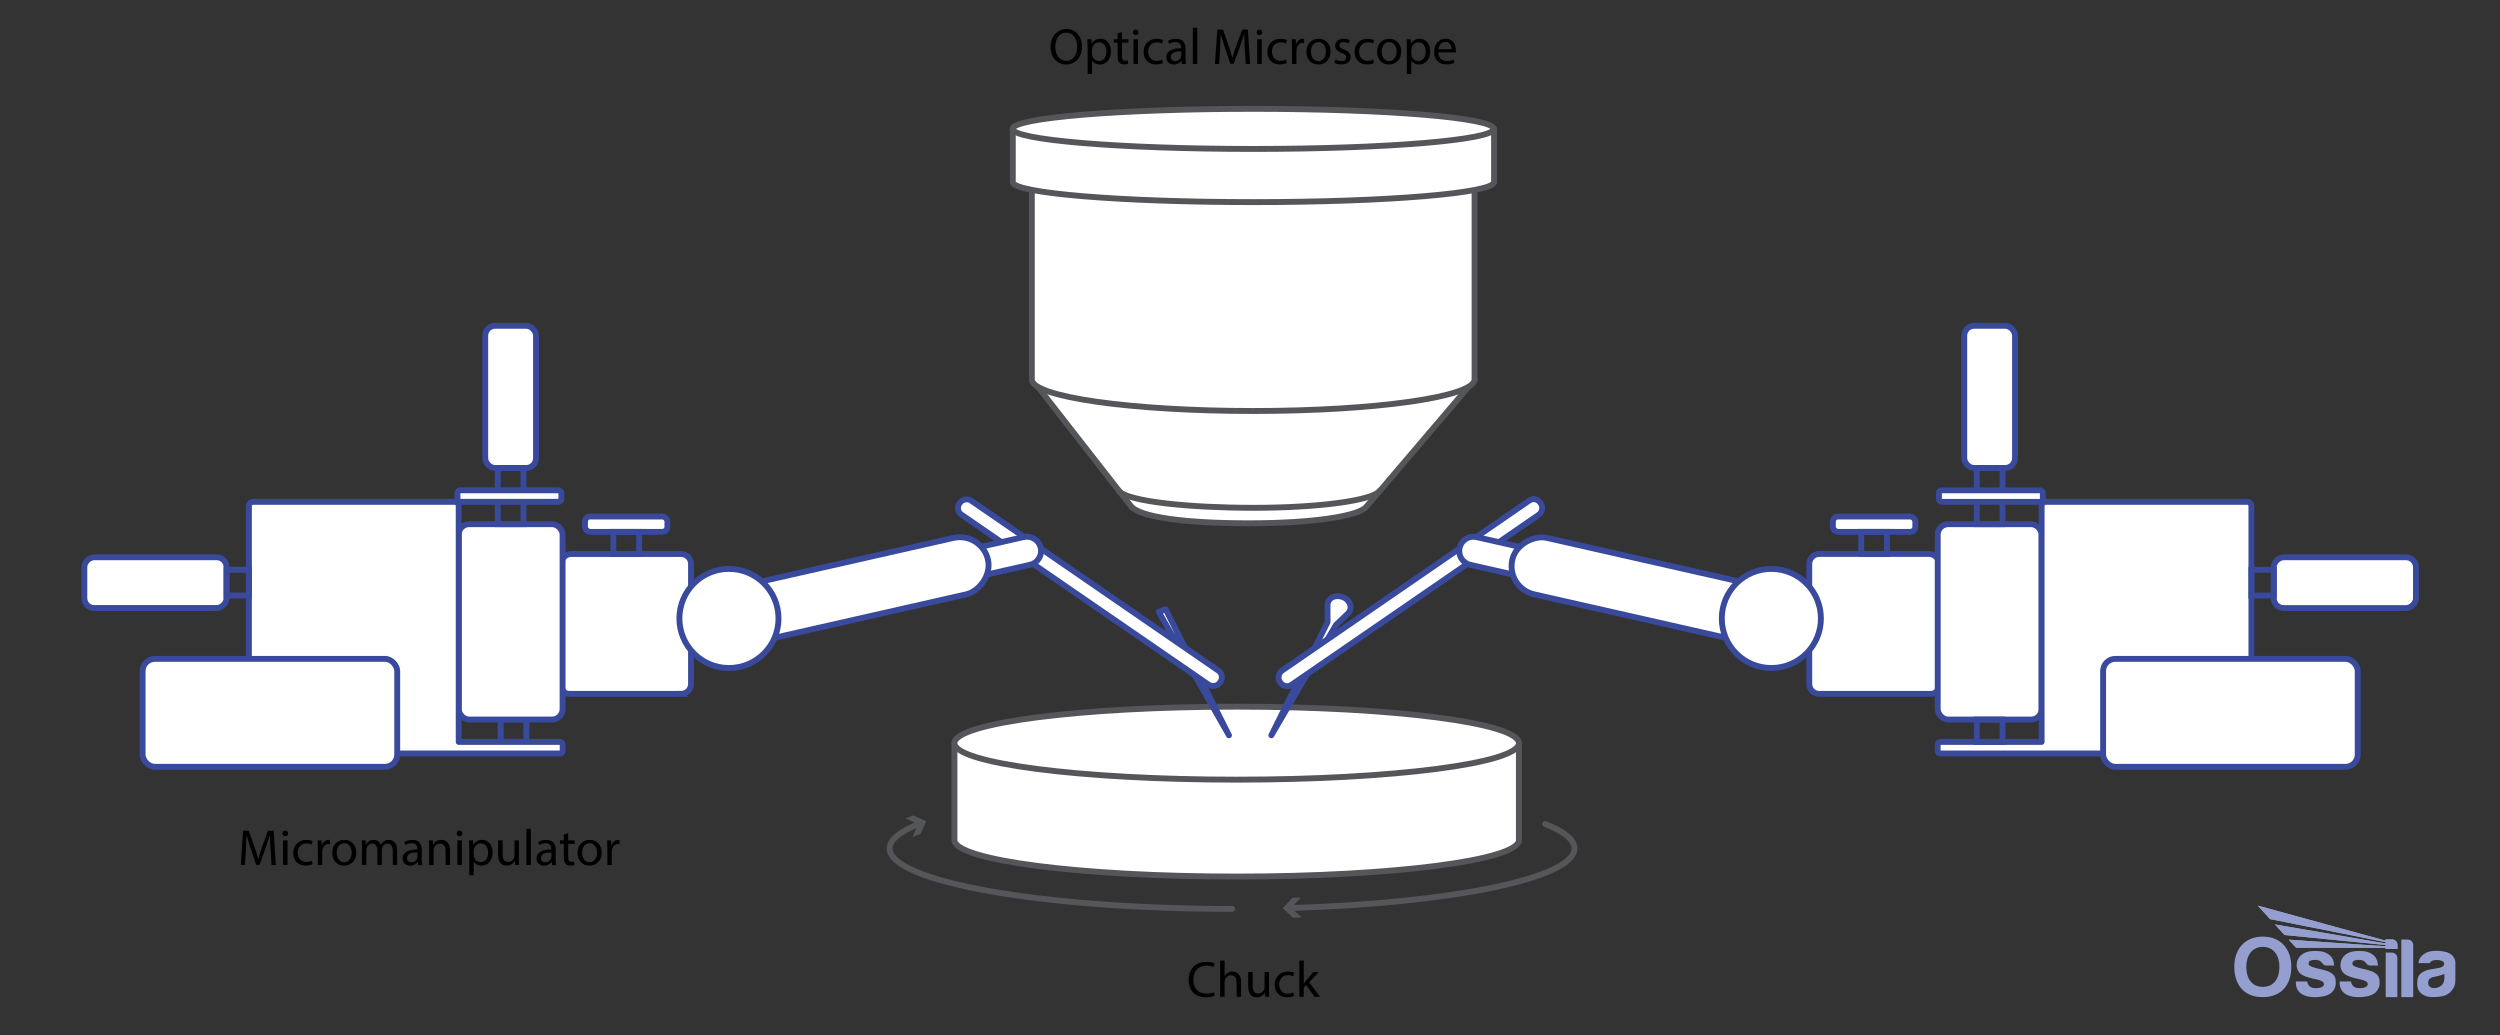 <svg viewBox="0 0 848 351.22" xmlns:xlink="http://www.w3.org/1999/xlink" height="351.22" width="848" xmlns="http://www.w3.org/2000/svg" data-name="Layer 1" id="Layer_1">
  <rect x="0" y="0" width="848" height="351.22" fill="#333333" stroke="none"/>
  <defs>
    <style>
      .cls-1 {
        fill: #54565a;
      }

      .cls-2, .cls-3, .cls-4, .cls-5, .cls-6, .cls-7 {
        stroke-width: 2px;
      }

      .cls-2, .cls-3, .cls-4, .cls-6 {
        fill: #fff;
      }

      .cls-2, .cls-3, .cls-5 {
        stroke-linecap: round;
        stroke-linejoin: round;
      }

      .cls-2, .cls-4, .cls-7 {
        stroke: #39499c;
      }

      .cls-8, .cls-5, .cls-7 {
        fill: none;
      }

      .cls-3, .cls-5, .cls-6 {
        stroke: #54565a;
      }

      .cls-9 {
        clip-path: url(#clippath-1);
      }

      .cls-4, .cls-6, .cls-7 {
        stroke-miterlimit: 10;
      }

      .cls-10 {
        fill: #949fd0;
      }

      .cls-11 {
        clip-path: url(#clippath-3);
      }

      .cls-12 {
        clip-path: url(#clippath-2);
      }

      .cls-13 {
        clip-path: url(#clippath);
      }
    </style>
    <clipPath id="clippath">
      <rect height="31.07" width="75" y="307.17" x="757.88" class="cls-8"></rect>
    </clipPath>
    <clipPath id="clippath-1">
      <rect height="31.07" width="75" y="307.17" x="757.88" class="cls-8"></rect>
    </clipPath>
    <clipPath id="clippath-2">
      <path d="M765.84,307.17l4.15,4.59,39.2,7.81v.45l-37.54-6.46,3.27,3.6,34.27,3.38v.44c-10.98-.76-21.86-1.49-32.84-2.25l2.51,2.76c10.14,0,20.19,0,30.33,0v.38h4.03v-1.34c0-1.04-.84-1.89-1.85-1.89h-2.18v.42l-43.34-11.88Z" class="cls-8"></path>
    </clipPath>
    <clipPath id="clippath-3">
      <rect height="31.07" width="75" y="307.17" x="757.88" class="cls-8"></rect>
    </clipPath>
  </defs>
  <g data-name="blue watermark" id="blue_watermark">
    <g class="cls-13">
      <g class="cls-9">
        <path d="M829.13,331.89c0,.5-.15,1.7-1.07,2.44-.92.74-1.95.92-2.95.79-1-.13-1.52-1.02-1.49-1.82.03-.8.38-1.49,1.6-1.83,1.22-.33,2.63-.5,3.91-1.1v1.52ZM829.51,322.87c-2.99-.68-5.4-.29-6.6.32-1.2.61-2.45,1.73-2.57,3.5h3.83s.43-1.03,2.06-1.06c1.63-.03,2.64.35,2.82,1.08.17.73-.44,1.29-1.44,1.54-1,.25-2.6.42-3.71.65-1.12.23-3.13,1.07-3.63,2.42-.49,1.35-.51,3.18.04,4.43.55,1.25,2.39,2.54,4.83,2.47,2.44-.07,4.4-.23,5.83-1.54,1.44-1.31,1.89-2.67,1.89-4.08s.01-5.7.01-6.18-.38-2.87-3.37-3.55" class="cls-10"></path>
        <path d="M769.99,311.76l39.19,7.81v.45l-37.54-6.46,3.27,3.6,34.27,3.38v.44c-10.98-.76-21.86-1.49-32.84-2.25l2.51,2.76c10.14,0,20.19,0,30.33,0v.38h4.03v-1.34c0-1.04-.83-1.89-1.85-1.89h-2.18v.42l-43.34-11.88,4.15,4.59Z" class="cls-10"></path>
      </g>
      <g class="cls-12">
        <rect height="14.7" width="47.38" y="307.17" x="765.84" class="cls-10"></rect>
      </g>
      <g class="cls-11">
        <path d="M816.71,318.7h-2.18v19.53h4.03v-17.68c0-1.02-.83-1.85-1.85-1.85" class="cls-10"></path>
        <path d="M811.36,323.12h-2.13v15.11h3.95v-13.29c0-1-.82-1.81-1.81-1.81" class="cls-10"></path>
        <path d="M805.45,329.95c-1.36-.83-3.05-1.09-5.05-1.58s-2.48-1.01-2.49-1.49c0-.48.28-.97.85-1.12.57-.15,1.49-.26,2.45-.04.96.22,1.46,1.15,1.69,1.38.24.23.66.41.95.41h2.76c-.1-1.64-.61-2.85-1.8-3.72-1.19-.87-2.65-1.36-5.64-1.19-2.99.17-4.59,1.71-5.09,3.47-.51,1.76.03,3.55,1.44,4.47,1.41.92,3.74,1.38,5.17,1.68,1.42.31,2.53.75,2.45,1.7-.07.95-1.68,1.44-3.58,1.2-1.91-.24-2.1-2.2-2.1-2.2h-3.85c-.13,2.51,1.07,3.88,2.63,4.6,1.55.73,4.21.99,7.02.36,2.82-.62,3.89-2.63,3.9-4.4.02-1.77-.35-2.71-1.71-3.54" class="cls-10"></path>
        <path d="M790.59,329.95c-1.36-.83-3.05-1.09-5.05-1.58s-2.48-1.01-2.49-1.49c0-.48.28-.97.85-1.12.57-.15,1.49-.26,2.45-.04.96.22,1.46,1.15,1.69,1.38.24.23.66.41.95.41h2.76c-.1-1.64-.61-2.85-1.8-3.72-1.19-.87-2.65-1.36-5.64-1.19-2.99.17-4.59,1.71-5.09,3.47-.51,1.76.03,3.55,1.44,4.47,1.41.92,3.74,1.38,5.17,1.68,1.42.31,2.53.75,2.45,1.7-.07.95-1.68,1.44-3.58,1.2-1.91-.24-2.1-2.2-2.1-2.2h-3.85c-.13,2.51,1.07,3.88,2.63,4.6,1.55.73,4.21.99,7.02.36,2.82-.62,3.89-2.63,3.9-4.4.02-1.77-.35-2.71-1.71-3.54" class="cls-10"></path>
        <path d="M767.55,334.74c-3.89,0-5.61-3.05-5.61-6.79s1.89-6.77,5.62-6.77,5.62,3.03,5.62,6.77-1.73,6.79-5.62,6.79M767.55,317.69c-6.42,0-9.68,4.59-9.68,10.26s2.96,10.28,9.66,10.28,9.69-4.62,9.69-10.28-3.26-10.26-9.68-10.26" class="cls-10"></path>
      </g>
    </g>
  </g>
  <path d="M479.13,252.08h-155.38v32.87c0,6.84,42.86,12.38,95.73,12.38s95.73-5.54,95.73-12.38v-32.87h-36.09Z" class="cls-3"></path>
  <ellipse ry="12.38" rx="95.73" cy="252.08" cx="419.48" class="cls-6"></ellipse>
  <rect transform="translate(348.37 495.72) rotate(-180)" height="7.58" width="8.73" y="244.07" x="169.82" class="cls-7"></rect>
  <g>
    <polygon points="395.39 206.65 416.86 249.41 393.05 207.56 395.39 206.65" class="cls-2"></polygon>
    <rect transform="translate(744.86 10.34) rotate(124.52)" ry="2.68" rx="2.68" height="107.22" width="5.79" y="147.43" x="366.82" class="cls-4"></rect>
    <path transform="translate(424.82 423.27) rotate(-180)" d="M193.79,187.9h37.88c1.51,0,2.74,1.23,2.74,2.74v41.35c0,1.86-1.51,3.37-3.37,3.37h-37.25c-1.86,0-3.37-1.51-3.37-3.37v-40.72c0-1.86,1.51-3.37,3.37-3.37Z" class="cls-4"></path>
    <g>
      <path transform="translate(233.96 563.48) rotate(-102.77)" d="M337.19,177.02h9.65v17.75c0,2.66-2.16,4.82-4.82,4.82h0c-2.66,0-4.82-2.16-4.82-4.82v-17.75h0Z" class="cls-4"></path>
      <g>
        <rect transform="translate(152.95 524.24) rotate(-102.77)" ry="9.81" rx="9.81" height="101.09" width="19.63" y="150.49" x="276.02" class="cls-4"></rect>
        <circle r="16.81" cy="209.78" cx="247.26" class="cls-4"></circle>
      </g>
    </g>
    <rect transform="translate(424.82 355.61) rotate(-180)" ry="1.75" rx="1.75" height="5.21" width="27.97" y="175.2" x="198.43" class="cls-4"></rect>
    <rect transform="translate(424.82 368.31) rotate(-180)" height="7.49" width="8.73" y="180.41" x="208.04" class="cls-7"></rect>
    <rect transform="translate(346.42 421.87) rotate(-180)" ry="3.56" rx="3.56" height="66.27" width="35.25" y="177.8" x="155.59" class="cls-4"></rect>
    <rect transform="translate(346.42 269.25) rotate(180)" ry="3.34" rx="3.34" height="48.23" width="17.23" y="110.51" x="164.6" class="cls-4"></rect>
    <rect transform="translate(346.42 336.54) rotate(-180)" height="19.07" width="8.73" y="158.74" x="168.85" class="cls-7"></rect>
    <rect transform="translate(345.59 336.54) rotate(-180)" ry=".87" rx=".87" height="3.91" width="35.25" y="166.32" x="155.17" class="cls-4"></rect>
    <path d="M85.78,170.22h68.46c.74,0,1.35.61,1.35,1.35v80.08s34.39,0,34.39,0c.48,0,.87.39.87.87v2.18c0,.48-.39.87-.87.87h-34.39s-69.81,0-69.81,0c-.74,0-1.35-.61-1.35-1.35v-82.64c0-.74.61-1.35,1.35-1.35Z" class="cls-2"></path>
    <rect transform="translate(183.11 483.59) rotate(-180)" ry="4.15" rx="4.15" height="36.61" width="86.37" y="223.49" x="48.37" class="cls-4"></rect>
    <rect transform="translate(250.37 144.91) rotate(90)" ry="3.34" rx="3.34" height="48.23" width="17.23" y="173.53" x="44.11" class="cls-4"></rect>
    <rect transform="translate(278.28 117) rotate(90)" height="7.58" width="8.73" y="193.85" x="76.27" class="cls-7"></rect>
  </g>
  <g>
    <path d="M367,15.74c0,4.01-2.44,6.14-5.41,6.14s-5.24-2.39-5.24-5.91c0-3.7,2.3-6.12,5.41-6.12s5.24,2.44,5.24,5.9ZM357.96,15.93c0,2.49,1.35,4.72,3.72,4.72s3.73-2.2,3.73-4.84c0-2.32-1.21-4.74-3.72-4.74s-3.73,2.3-3.73,4.86Z"></path>
    <path d="M368.91,16.05c0-1.07-.04-1.94-.07-2.73h1.37l.07,1.44h.04c.62-1.02,1.61-1.62,2.97-1.62,2.02,0,3.54,1.71,3.54,4.25,0,3.01-1.83,4.49-3.8,4.49-1.11,0-2.07-.48-2.58-1.31h-.03v4.55h-1.5v-9.06ZM370.41,18.28c0,.22.03.43.07.62.28,1.05,1.19,1.78,2.28,1.78,1.61,0,2.54-1.31,2.54-3.23,0-1.68-.88-3.11-2.49-3.11-1.04,0-2,.74-2.3,1.88-.05.19-.1.41-.1.62v1.43Z"></path>
    <path d="M380.58,10.92v2.4h2.18v1.16h-2.18v4.51c0,1.04.29,1.62,1.14,1.62.4,0,.69-.05.88-.1l.07,1.14c-.29.12-.76.21-1.35.21-.71,0-1.28-.22-1.64-.64-.43-.45-.59-1.19-.59-2.18v-4.56h-1.3v-1.16h1.3v-2l1.49-.4Z"></path>
    <path d="M386.17,10.97c.02.52-.36.93-.97.93-.54,0-.92-.42-.92-.93s.4-.95.95-.95.93.42.93.95ZM384.47,21.69v-8.37h1.52v8.37h-1.52Z"></path>
    <path d="M394.48,21.38c-.4.21-1.28.48-2.4.48-2.52,0-4.17-1.71-4.17-4.27s1.76-4.44,4.5-4.44c.9,0,1.69.23,2.11.43l-.35,1.18c-.36-.21-.93-.4-1.76-.4-1.92,0-2.96,1.42-2.96,3.16,0,1.94,1.25,3.13,2.9,3.13.86,0,1.44-.23,1.87-.42l.26,1.14Z"></path>
    <path d="M400.9,21.69l-.12-1.05h-.05c-.47.66-1.37,1.24-2.56,1.24-1.69,0-2.56-1.19-2.56-2.4,0-2.02,1.8-3.13,5.03-3.11v-.17c0-.69-.19-1.94-1.9-1.94-.78,0-1.59.24-2.18.62l-.35-1c.69-.45,1.69-.74,2.75-.74,2.56,0,3.18,1.75,3.18,3.42v3.13c0,.73.04,1.44.14,2.01h-1.38ZM400.67,17.42c-1.66-.03-3.54.26-3.54,1.88,0,.99.66,1.45,1.44,1.45,1.09,0,1.78-.69,2.02-1.4.05-.16.09-.33.09-.48v-1.45Z"></path>
    <path d="M404.6,9.42h1.52v12.27h-1.52v-12.27Z"></path>
    <path d="M422.22,16.57c-.09-1.62-.19-3.58-.17-5.03h-.05c-.4,1.37-.88,2.82-1.47,4.43l-2.06,5.65h-1.14l-1.88-5.55c-.55-1.64-1.02-3.15-1.35-4.53h-.03c-.04,1.45-.12,3.41-.22,5.15l-.31,5h-1.43l.81-11.65h1.92l1.99,5.64c.48,1.43.88,2.71,1.18,3.92h.05c.29-1.18.71-2.46,1.23-3.92l2.08-5.64h1.92l.73,11.65h-1.47l-.29-5.12Z"></path>
    <path d="M428.15,10.97c.02.52-.36.93-.97.93-.54,0-.92-.42-.92-.93s.4-.95.95-.95.93.42.93.95ZM426.46,21.69v-8.37h1.52v8.37h-1.52Z"></path>
    <path d="M436.47,21.38c-.4.21-1.28.48-2.4.48-2.52,0-4.17-1.71-4.17-4.27s1.76-4.44,4.5-4.44c.9,0,1.69.23,2.11.43l-.35,1.18c-.36-.21-.93-.4-1.76-.4-1.92,0-2.96,1.42-2.96,3.16,0,1.94,1.25,3.13,2.9,3.13.86,0,1.44-.23,1.87-.42l.26,1.14Z"></path>
    <path d="M438.25,15.93c0-.99-.02-1.83-.07-2.61h1.33l.05,1.64h.07c.38-1.12,1.3-1.83,2.32-1.83.17,0,.29.02.43.05v1.43c-.16-.03-.31-.05-.52-.05-1.07,0-1.83.81-2.04,1.95-.04.21-.07.45-.07.71v4.46h-1.5v-5.76Z"></path>
    <path d="M451.31,17.44c0,3.09-2.14,4.44-4.17,4.44-2.26,0-4.01-1.66-4.01-4.3,0-2.8,1.83-4.44,4.15-4.44s4.03,1.75,4.03,4.3ZM444.67,17.52c0,1.83,1.05,3.22,2.54,3.22s2.54-1.37,2.54-3.25c0-1.42-.71-3.22-2.51-3.22s-2.58,1.66-2.58,3.25Z"></path>
    <path d="M453.02,20.13c.45.29,1.25.61,2,.61,1.11,0,1.63-.55,1.63-1.25s-.43-1.12-1.56-1.54c-1.5-.54-2.21-1.37-2.21-2.37,0-1.35,1.09-2.46,2.89-2.46.85,0,1.59.24,2.06.52l-.38,1.11c-.33-.21-.93-.48-1.71-.48-.9,0-1.4.52-1.4,1.14,0,.69.5,1,1.59,1.42,1.45.55,2.2,1.28,2.2,2.52,0,1.47-1.14,2.51-3.13,2.51-.92,0-1.76-.22-2.35-.57l.38-1.16Z"></path>
    <path d="M466.04,21.38c-.4.21-1.28.48-2.4.48-2.52,0-4.17-1.71-4.17-4.27s1.76-4.44,4.5-4.44c.9,0,1.69.23,2.11.43l-.35,1.18c-.36-.21-.93-.4-1.76-.4-1.92,0-2.96,1.42-2.96,3.16,0,1.94,1.25,3.13,2.9,3.13.87,0,1.44-.23,1.87-.42l.26,1.14Z"></path>
    <path d="M475.29,17.44c0,3.09-2.14,4.44-4.17,4.44-2.26,0-4.01-1.66-4.01-4.3,0-2.8,1.83-4.44,4.15-4.44s4.03,1.75,4.03,4.3ZM468.65,17.52c0,1.83,1.05,3.22,2.54,3.22s2.54-1.37,2.54-3.25c0-1.42-.71-3.22-2.51-3.22s-2.58,1.66-2.58,3.25Z"></path>
    <path d="M477.21,16.05c0-1.07-.03-1.94-.07-2.73h1.37l.07,1.44h.03c.62-1.02,1.61-1.62,2.97-1.62,2.02,0,3.54,1.71,3.54,4.25,0,3.01-1.83,4.49-3.8,4.49-1.11,0-2.08-.48-2.58-1.31h-.04v4.55h-1.5v-9.06ZM478.72,18.28c0,.22.04.43.07.62.28,1.05,1.19,1.78,2.28,1.78,1.61,0,2.54-1.31,2.54-3.23,0-1.68-.88-3.11-2.49-3.11-1.04,0-2,.74-2.3,1.88-.05.19-.1.41-.1.62v1.43Z"></path>
    <path d="M487.9,17.78c.03,2.06,1.35,2.9,2.87,2.9,1.09,0,1.75-.19,2.32-.43l.26,1.09c-.54.24-1.45.52-2.78.52-2.58,0-4.11-1.69-4.11-4.22s1.49-4.51,3.92-4.51c2.73,0,3.46,2.4,3.46,3.94,0,.31-.03.55-.05.71h-5.88ZM492.36,16.69c.02-.97-.4-2.47-2.11-2.47-1.54,0-2.21,1.42-2.33,2.47h4.44Z"></path>
  </g>
  <g>
    <path d="M91.77,288.31c-.09-1.62-.19-3.58-.17-5.03h-.05c-.4,1.37-.88,2.82-1.47,4.43l-2.06,5.65h-1.14l-1.88-5.55c-.55-1.64-1.02-3.15-1.35-4.53h-.03c-.03,1.45-.12,3.41-.22,5.15l-.31,5h-1.43l.81-11.65h1.92l1.99,5.64c.48,1.44.88,2.71,1.18,3.92h.05c.29-1.18.71-2.46,1.23-3.92l2.07-5.64h1.92l.73,11.65h-1.47l-.29-5.12Z"></path>
    <path d="M97.71,282.71c.02.52-.36.93-.97.93-.54,0-.92-.42-.92-.93s.4-.95.95-.95.93.42.93.95ZM96.01,293.43v-8.37h1.52v8.37h-1.52Z"></path>
    <path d="M106.02,293.12c-.4.21-1.28.48-2.4.48-2.52,0-4.17-1.71-4.17-4.27s1.76-4.44,4.5-4.44c.9,0,1.69.22,2.11.43l-.35,1.18c-.36-.21-.93-.4-1.76-.4-1.92,0-2.96,1.42-2.96,3.16,0,1.94,1.24,3.13,2.9,3.13.86,0,1.44-.22,1.87-.42l.26,1.14Z"></path>
    <path d="M107.81,287.67c0-.99-.02-1.83-.07-2.61h1.33l.05,1.64h.07c.38-1.12,1.3-1.83,2.32-1.83.17,0,.29.02.43.05v1.43c-.16-.03-.31-.05-.52-.05-1.07,0-1.83.81-2.04,1.95-.03.21-.07.45-.07.71v4.46h-1.5v-5.76Z"></path>
    <path d="M120.86,289.18c0,3.09-2.14,4.44-4.17,4.44-2.27,0-4.01-1.66-4.01-4.3,0-2.8,1.83-4.44,4.15-4.44s4.03,1.75,4.03,4.3ZM114.22,289.26c0,1.83,1.05,3.21,2.54,3.21s2.54-1.37,2.54-3.25c0-1.42-.71-3.22-2.51-3.22s-2.58,1.66-2.58,3.25Z"></path>
    <path d="M122.78,287.33c0-.86-.02-1.57-.07-2.26h1.33l.07,1.35h.05c.47-.8,1.24-1.54,2.63-1.54,1.14,0,2.01.69,2.37,1.68h.03c.26-.47.59-.83.93-1.09.5-.38,1.05-.59,1.85-.59,1.11,0,2.75.73,2.75,3.63v4.93h-1.49v-4.74c0-1.61-.59-2.58-1.81-2.58-.86,0-1.54.64-1.8,1.38-.07.21-.12.48-.12.76v5.17h-1.49v-5.01c0-1.33-.59-2.3-1.75-2.3-.95,0-1.64.76-1.88,1.52-.09.23-.12.48-.12.74v5.05h-1.49v-6.1Z"></path>
    <path d="M141.84,293.43l-.12-1.05h-.05c-.47.66-1.37,1.25-2.56,1.25-1.69,0-2.56-1.19-2.56-2.4,0-2.02,1.8-3.13,5.03-3.11v-.17c0-.69-.19-1.94-1.9-1.94-.78,0-1.59.24-2.18.62l-.35-1c.69-.45,1.69-.74,2.75-.74,2.56,0,3.18,1.75,3.18,3.42v3.13c0,.73.03,1.44.14,2.01h-1.38ZM141.61,289.16c-1.66-.03-3.54.26-3.54,1.88,0,.99.66,1.45,1.44,1.45,1.09,0,1.78-.69,2.02-1.4.05-.16.09-.33.09-.48v-1.45Z"></path>
    <path d="M145.54,287.33c0-.86-.02-1.57-.07-2.26h1.35l.09,1.38h.03c.41-.79,1.38-1.57,2.77-1.57,1.16,0,2.96.69,2.96,3.56v5h-1.52v-4.82c0-1.35-.5-2.47-1.94-2.47-1,0-1.78.71-2.04,1.56-.07.19-.1.45-.1.71v5.03h-1.52v-6.1Z"></path>
    <path d="M156.83,282.71c.02.52-.36.93-.97.93-.54,0-.92-.42-.92-.93s.4-.95.95-.95.93.42.93.95ZM155.14,293.43v-8.37h1.52v8.37h-1.52Z"></path>
    <path d="M159.18,287.79c0-1.07-.03-1.94-.07-2.73h1.37l.07,1.43h.03c.62-1.02,1.61-1.62,2.97-1.62,2.02,0,3.54,1.71,3.54,4.25,0,3.01-1.83,4.5-3.8,4.5-1.11,0-2.07-.48-2.58-1.31h-.03v4.55h-1.5v-9.06ZM160.69,290.02c0,.23.03.43.07.62.28,1.05,1.19,1.78,2.28,1.78,1.61,0,2.54-1.31,2.54-3.23,0-1.68-.88-3.11-2.49-3.11-1.04,0-2.01.74-2.3,1.88-.05.19-.1.42-.1.62v1.43Z"></path>
    <path d="M176.02,291.15c0,.86.02,1.62.07,2.28h-1.35l-.09-1.37h-.03c-.4.67-1.28,1.56-2.77,1.56-1.31,0-2.89-.73-2.89-3.67v-4.89h1.52v4.63c0,1.59.48,2.66,1.87,2.66,1.02,0,1.73-.71,2.01-1.38.09-.22.14-.5.14-.78v-5.13h1.52v6.08Z"></path>
    <path d="M178.55,281.15h1.52v12.27h-1.52v-12.27Z"></path>
    <path d="M187.26,293.43l-.12-1.05h-.05c-.47.66-1.37,1.25-2.56,1.25-1.69,0-2.56-1.19-2.56-2.4,0-2.02,1.8-3.13,5.03-3.11v-.17c0-.69-.19-1.94-1.9-1.94-.78,0-1.59.24-2.18.62l-.35-1c.69-.45,1.69-.74,2.75-.74,2.56,0,3.18,1.75,3.18,3.42v3.13c0,.73.03,1.44.14,2.01h-1.38ZM187.04,289.16c-1.66-.03-3.54.26-3.54,1.88,0,.99.66,1.45,1.44,1.45,1.09,0,1.78-.69,2.02-1.4.05-.16.09-.33.09-.48v-1.45Z"></path>
    <path d="M192.73,282.66v2.4h2.18v1.16h-2.18v4.51c0,1.04.29,1.62,1.14,1.62.4,0,.69-.05.88-.1l.07,1.14c-.29.12-.76.21-1.35.21-.71,0-1.28-.22-1.64-.64-.43-.45-.59-1.19-.59-2.18v-4.56h-1.3v-1.16h1.3v-2.01l1.49-.4Z"></path>
    <path d="M204.09,289.18c0,3.09-2.14,4.44-4.17,4.44-2.27,0-4.01-1.66-4.01-4.3,0-2.8,1.83-4.44,4.15-4.44s4.03,1.75,4.03,4.3ZM197.45,289.26c0,1.83,1.05,3.21,2.54,3.21s2.54-1.37,2.54-3.25c0-1.42-.71-3.22-2.51-3.22s-2.58,1.66-2.58,3.25Z"></path>
    <path d="M206.01,287.67c0-.99-.02-1.83-.07-2.61h1.33l.05,1.64h.07c.38-1.12,1.3-1.83,2.32-1.83.17,0,.29.02.43.05v1.43c-.16-.03-.31-.05-.52-.05-1.07,0-1.83.81-2.04,1.95-.03.21-.07.45-.07.71v4.46h-1.5v-5.76Z"></path>
  </g>
  <path d="M438.35,122.26l-88.27,6.45,33.65,43.11c3.22,3.55,17.86,5.68,39.89,5.68s37.51-2.5,39.89-5.68l36.74-43.11-61.9-6.45Z" class="cls-3"></path>
  <g>
    <path d="M412.02,337.73c-.55.28-1.66.55-3.08.55-3.29,0-5.76-2.07-5.76-5.9s2.47-6.12,6.08-6.12c1.45,0,2.37.31,2.77.52l-.36,1.23c-.57-.28-1.38-.48-2.35-.48-2.73,0-4.55,1.75-4.55,4.81,0,2.85,1.64,4.69,4.48,4.69.92,0,1.85-.19,2.46-.48l.31,1.19Z"></path>
    <path d="M413.86,325.83h1.52v5.22h.03c.24-.43.62-.81,1.09-1.07.45-.26.99-.43,1.56-.43,1.12,0,2.92.69,2.92,3.58v4.98h-1.52v-4.81c0-1.35-.5-2.49-1.94-2.49-.99,0-1.76.69-2.04,1.52-.09.21-.1.43-.1.73v5.05h-1.52v-12.27Z"></path>
    <path d="M430.46,335.82c0,.86.02,1.62.07,2.28h-1.35l-.09-1.37h-.04c-.4.67-1.28,1.56-2.77,1.56-1.31,0-2.89-.73-2.89-3.67v-4.89h1.52v4.63c0,1.59.48,2.66,1.87,2.66,1.02,0,1.73-.71,2.01-1.38.09-.22.14-.5.14-.78v-5.13h1.52v6.08Z"></path>
    <path d="M438.95,337.79c-.4.21-1.28.48-2.4.48-2.52,0-4.17-1.71-4.17-4.27s1.76-4.44,4.5-4.44c.9,0,1.69.22,2.11.43l-.35,1.18c-.36-.21-.93-.4-1.76-.4-1.92,0-2.96,1.42-2.96,3.16,0,1.94,1.24,3.13,2.9,3.13.86,0,1.43-.22,1.87-.42l.26,1.14Z"></path>
    <path d="M442.23,333.58h.04c.21-.29.5-.66.74-.95l2.46-2.89h1.83l-3.23,3.44,3.68,4.93h-1.85l-2.89-4.01-.78.86v3.15h-1.5v-12.27h1.5v7.75Z"></path>
  </g>
  <g>
    <path d="M417.91,308.3c-64.14,0-116.14-9.18-116.14-20.51,0-3.01,3.67-5.87,10.27-8.44" class="cls-5"></path>
    <polygon points="309.51 283.94 311.5 279.57 307.13 277.59 309.82 276.58 314.19 278.56 312.21 282.92 309.51 283.94" class="cls-1"></polygon>
  </g>
  <g>
    <path d="M524.15,279.49c6.37,2.54,9.9,5.35,9.9,8.3,0,10.16-41.79,18.59-96.66,20.22" class="cls-5"></path>
    <polygon points="441.22 304.42 437.98 307.96 441.51 311.2 438.63 311.32 435.1 308.08 438.34 304.55 441.22 304.42" class="cls-1"></polygon>
  </g>
  <path d="M471.86,52.75h-121.87v75.96c0,5.91,33.62,10.7,75.09,10.7s75.09-4.79,75.09-10.7V52.75h-28.3Z" class="cls-3"></path>
  <ellipse ry="10.7" rx="75.09" cy="52.75" cx="425.08" class="cls-6"></ellipse>
  <path d="M379.54,166.57c3.22,3.55,23.73,5.68,45.76,5.68s40.2-2.5,42.59-5.68" class="cls-5"></path>
  <path d="M476.02,43.72h-132.48v18.04c0,3.75,36.54,6.8,81.62,6.8s81.62-3.04,81.62-6.8v-18.04h-30.77Z" class="cls-3"></path>
  <ellipse ry="6.8" rx="81.62" cy="43.72" cx="425.08" class="cls-6"></ellipse>
  <g>
    <path d="M450.28,205.34l.03,5.69-19.07,38.38,21.91-37.42,3.94-3.78c2.17-2.01.61-5.25-2.28-5.89h0c-2.3-.51-4.54.65-4.52,3.01Z" class="cls-2"></path>
    <rect transform="translate(372.94 -307.05) rotate(55.48)" ry="2.68" rx="2.68" height="107.22" width="5.79" y="147.43" x="475.5" class="cls-4"></rect>
    <path d="M617.07,187.9h37.25c1.86,0,3.37,1.51,3.37,3.37v41.35c0,1.51-1.23,2.74-2.74,2.74h-37.88c-1.86,0-3.37-1.51-3.37-3.37v-40.72c0-1.86,1.51-3.37,3.37-3.37Z" class="cls-4"></path>
    <g>
      <path transform="translate(210.58 640.26) rotate(-77.23)" d="M506.09,177.02h0c2.66,0,4.82,2.16,4.82,4.82v17.75h-9.65v-17.75c0-2.66,2.16-4.82,4.82-4.82Z" class="cls-4"></path>
      <g>
        <rect transform="translate(241.92 704.96) rotate(-77.23)" ry="9.81" rx="9.81" height="101.09" width="19.63" y="150.49" x="552.46" class="cls-4"></rect>
        <circle r="16.81" cy="209.78" cx="600.84" class="cls-4"></circle>
      </g>
    </g>
    <rect ry="1.75" rx="1.75" height="5.21" width="27.97" y="175.2" x="621.71" class="cls-4"></rect>
    <rect height="7.49" width="8.73" y="180.41" x="631.33" class="cls-7"></rect>
    <rect ry="3.56" rx="3.56" height="66.27" width="35.25" y="177.8" x="657.27" class="cls-4"></rect>
    <rect ry="3.34" rx="3.34" height="48.23" width="17.23" y="110.51" x="666.27" class="cls-4"></rect>
    <rect height="19.07" width="8.73" y="158.74" x="670.52" class="cls-7"></rect>
    <rect ry=".87" rx=".87" height="3.91" width="35.25" y="166.32" x="657.69" class="cls-4"></rect>
    <path d="M762.33,170.22h-68.46c-.74,0-1.35.61-1.35,1.35v80.08h-34.39c-.48,0-.87.39-.87.87v2.18c0,.48.39.87.87.87h34.39s69.81,0,69.81,0c.74,0,1.35-.61,1.35-1.35v-82.64c0-.74-.61-1.35-1.35-1.35Z" class="cls-2"></path>
    <rect ry="4.15" rx="4.15" height="36.61" width="86.37" y="223.49" x="713.37" class="cls-4"></rect>
    <rect transform="translate(993.02 -597.73) rotate(90)" ry="3.34" rx="3.34" height="48.23" width="17.23" y="173.53" x="786.76" class="cls-4"></rect>
    <rect transform="translate(965.11 -569.82) rotate(90)" height="7.58" width="8.73" y="193.85" x="763.1" class="cls-7"></rect>
  </g>
  <rect transform="translate(1349.78 495.72) rotate(-180)" height="7.58" width="8.73" y="244.07" x="670.52" class="cls-7"></rect>
</svg>